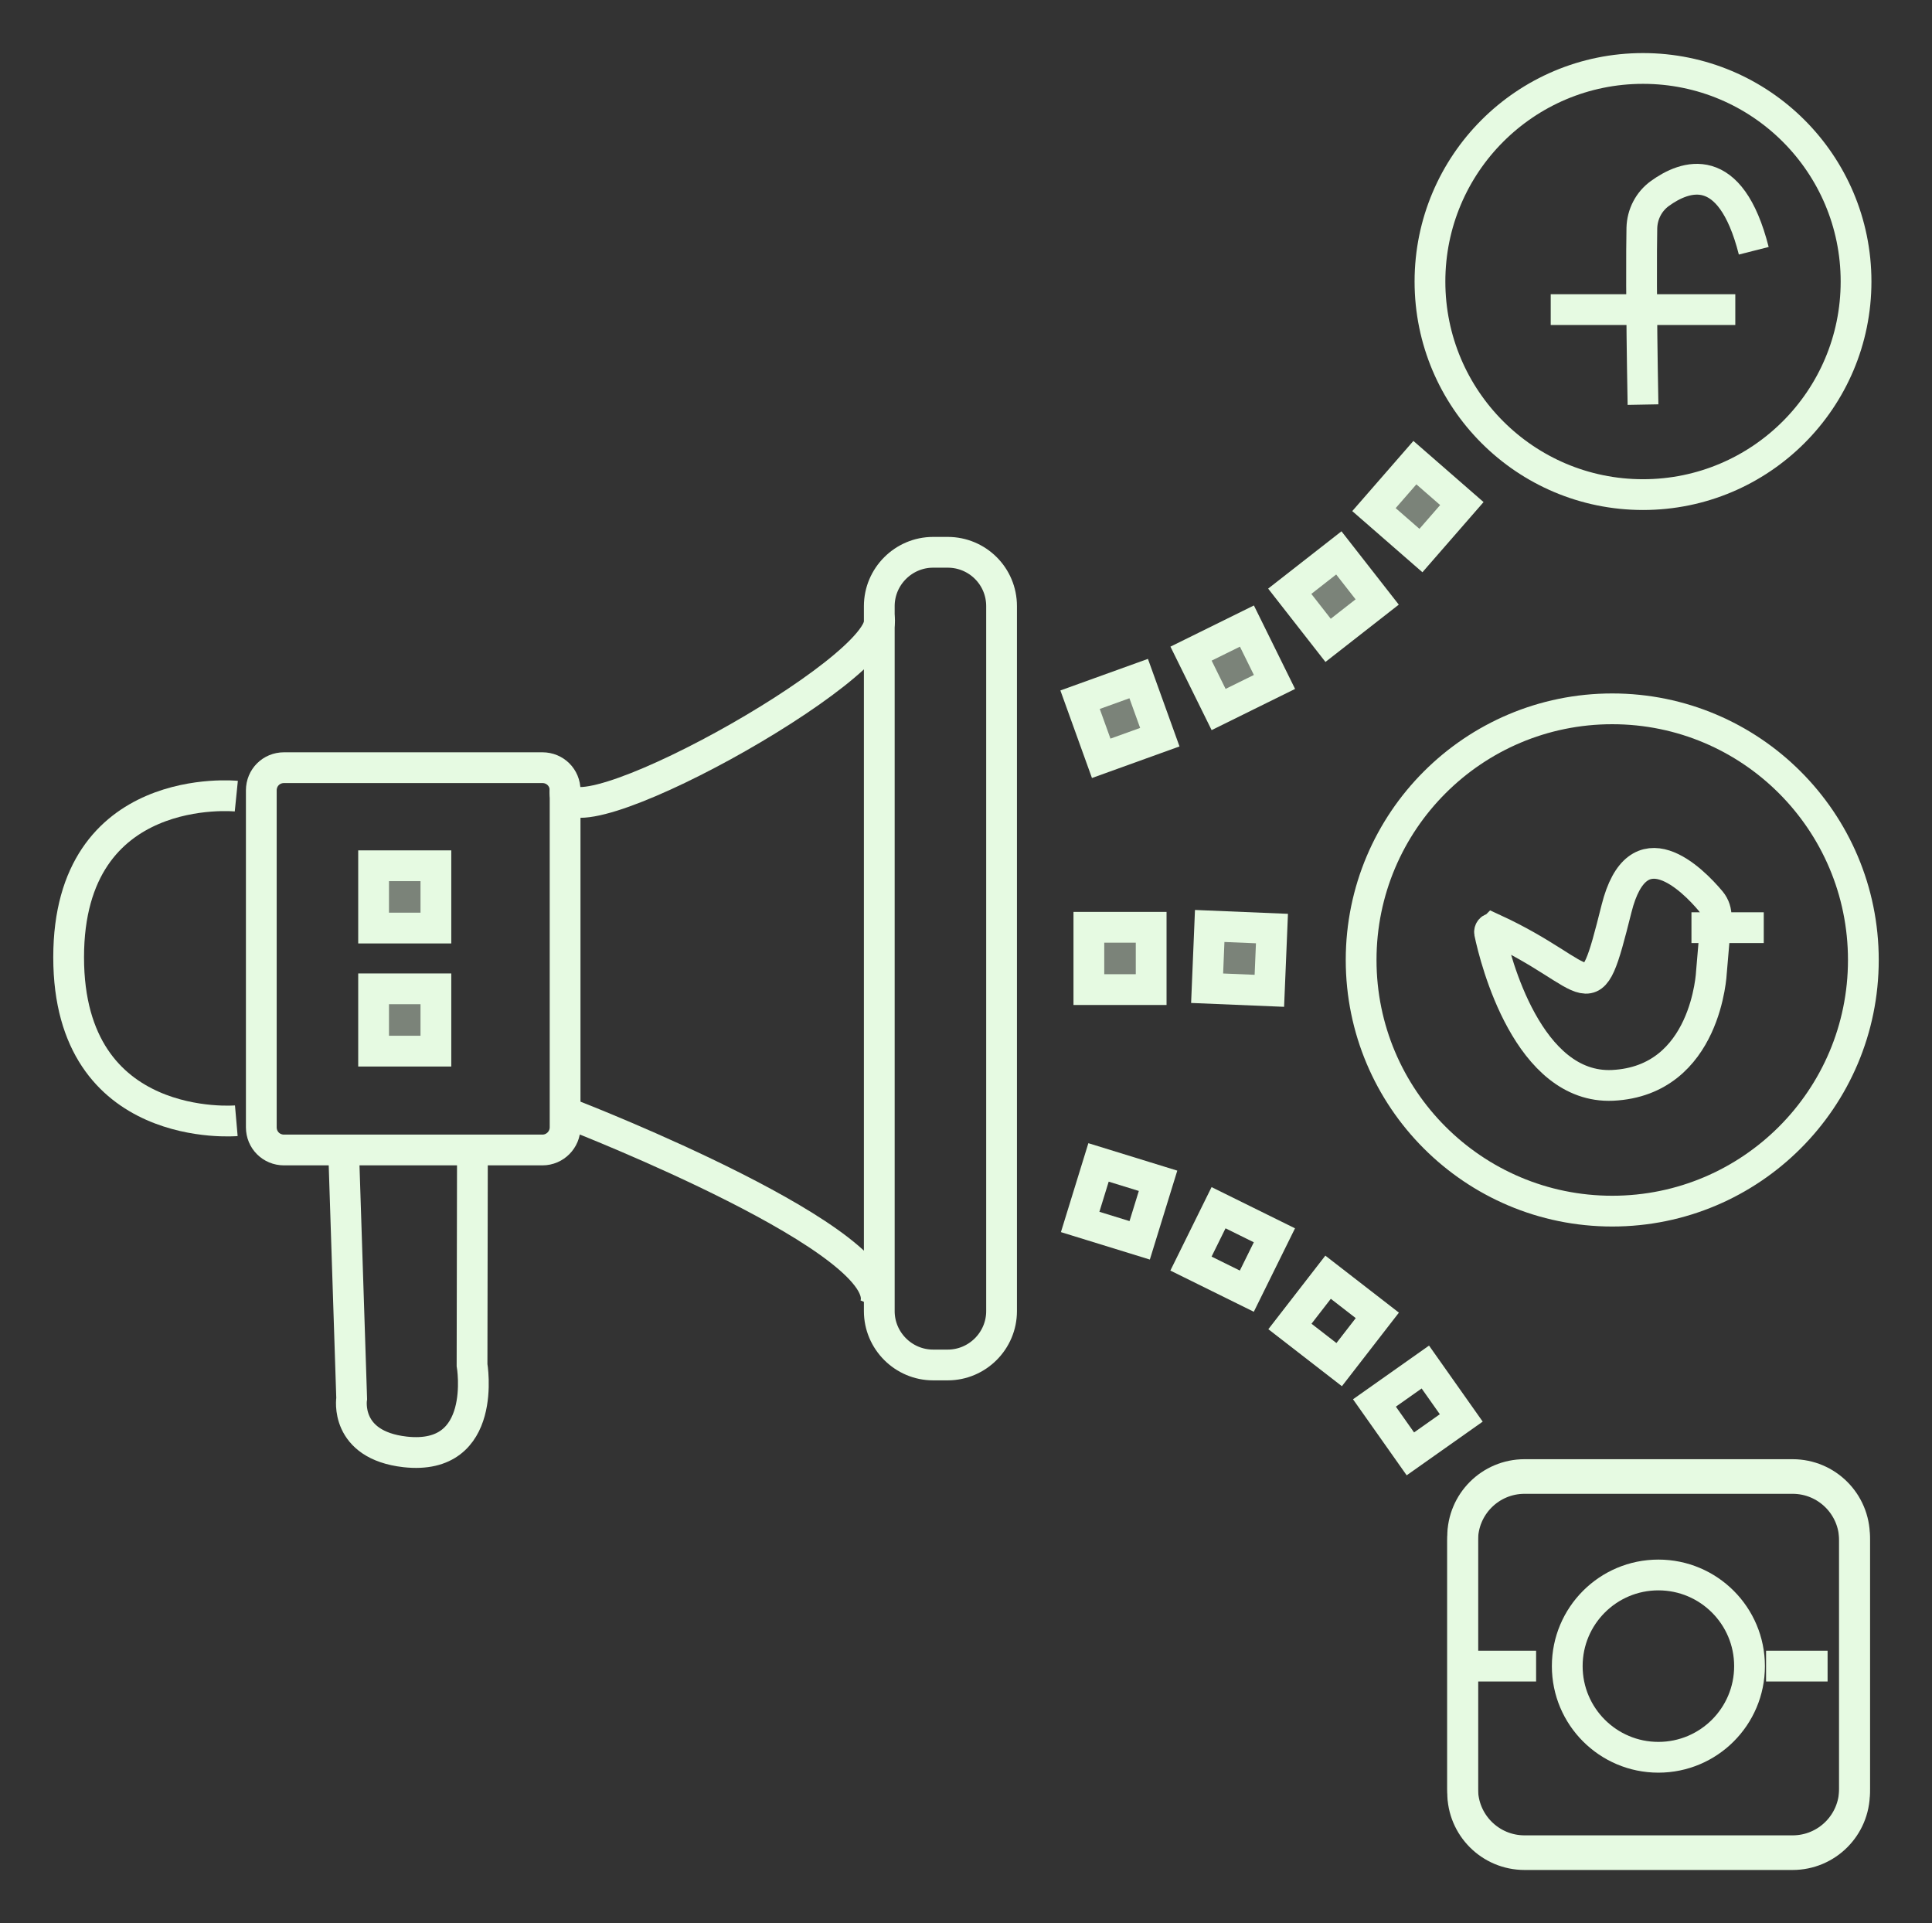 <svg xmlns="http://www.w3.org/2000/svg" id="Ebene_1" data-name="Ebene 1" viewBox="0 0 502.4 500"><rect x="0" y="0" width="502.4" height="500" fill="#333333" stroke="none"/><defs><style>      .cls-1 {        isolation: isolate;        opacity: .4;        stroke-width: .25px;      }      .cls-1, .cls-2 {        fill: #e6fae2;      }      .cls-1, .cls-2, .cls-3 {        stroke: #e6fae2;        stroke-miterlimit: 10;      }      .cls-2 {        stroke-width: 3px;      }      .cls-3 {        fill: none;        stroke-width: 8px;      }    </style></defs><g id="Ebene_1-2" data-name="Ebene 1"><path class="cls-1" d="M283.25,241.2h16v16h-16v-16Z"></path><path class="cls-1" d="M315.25,241.2h16v16h-16v-16Z"></path><path class="cls-1" d="M295.55,176.3c-4.7,1.8-9.6,3.4-14.6,4.7l4.1,15.5c5.5-1.5,10.9-3.2,16.1-5.2l-5.6-15Z"></path><path class="cls-1" d="M379.35,130.5l.6-.9-13.1-9.2-.6,.9c-2.7,3.9-5.7,7.7-8.7,11.3l12.2,10.4c3.4-4,6.6-8.2,9.6-12.5Z"></path><path class="cls-1" d="M335.45,153.8l9.9,12.6c4.5-3.5,8.7-7.2,12.8-11.1l-11.1-11.5c-3.7,3.5-7.6,6.9-11.6,10Z"></path><path class="cls-1" d="M322.95,162.7c-4.3,2.7-8.8,5.2-13.3,7.5l7.1,14.3c5-2.5,10-5.3,14.8-8.3l-8.6-13.5Z"></path><path class="cls-1" d="M97.25,225.2h16v16h-16v-16Z"></path><path class="cls-1" d="M97.25,257.2h16v16h-16v-16Z"></path></g><g id="Ebene_2" data-name="Ebene 2"><g><rect class="cls-3" x="360.62" y="123.62" width="16.2" height="16.2" transform="translate(27.17 323.16) rotate(-48.93)"></rect><rect class="cls-3" x="283.13" y="178.71" width="16.2" height="16.2" transform="translate(-46.1 109.86) rotate(-19.83)"></rect><rect class="cls-3" x="97.15" y="225.1" width="16.2" height="16.2"></rect><rect class="cls-3" x="97.15" y="257.1" width="16.2" height="16.2"></rect><rect class="cls-3" x="312.47" y="165.51" width="16.2" height="16.2" transform="translate(-43.73 159.77) rotate(-26.26)"></rect><rect class="cls-3" x="338.66" y="147.02" width="16.2" height="16.2" transform="translate(-21.98 246.44) rotate(-38.01)"></rect><rect class="cls-3" x="314.24" y="241.09" width="16.2" height="16.2" transform="translate(59.97 560.9) rotate(-87.62)"></rect><rect class="cls-3" x="283.15" y="241.1" width="16.2" height="16.2"></rect><rect class="cls-3" x="282.92" y="304.28" width="16.2" height="16.2" transform="translate(-93.29 498.33) rotate(-72.85)"></rect><rect class="cls-3" x="312.46" y="316.79" width="16.2" height="16.2" transform="translate(-112.69 468.44) rotate(-63.72)"></rect><rect class="cls-3" x="338.69" y="335.34" width="16.2" height="16.2" transform="translate(-137.09 407.22) rotate(-52.23)"></rect><rect class="cls-3" x="360.6" y="358.62" width="16.2" height="16.2" transform="translate(-144 279.77) rotate(-35.22)"></rect><circle class="cls-3" cx="427.25" cy="73.2" r="55.4"></circle><circle class="cls-3" cx="419.25" cy="249.6" r="65.3"></circle><path class="cls-3" d="M246.45,143.6h-3.8c-7.7,0-14,6.3-14,14v183.3c0,7.7,6.3,14,14,14h3.8c7.7,0,14-6.3,14-14V157.6c0-7.8-6.3-14-14-14Z"></path><path class="cls-3" d="M466.15,481.2h-69.7c-8.9,0-16.1-7.2-16.1-16.1v-65.6c0-8.9,7.2-16.1,16.1-16.1h69.7c8.9,0,16.1,7.2,16.1,16.1v65.6c0,8.9-7.2,16.1-16.1,16.1Z"></path><path class="cls-3" d="M466.15,482.2h-69.7c-8.9,0-16.1-7.2-16.1-16.1v-65.6c0-8.9,7.2-16.1,16.1-16.1h69.7c8.9,0,16.1,7.2,16.1,16.1v65.6c0,8.9-7.2,16.1-16.1,16.1Z"></path><circle class="cls-3" cx="431.25" cy="433.2" r="23.7"></circle><line class="cls-3" x1="384.05" y1="433.2" x2="399.45" y2="433.2"></line><line class="cls-3" x1="459.25" y1="433.2" x2="475.25" y2="433.2"></line><line class="cls-3" x1="403.25" y1="80.5" x2="451.25" y2="80.5"></line><path class="cls-3" d="M141.05,299H73.85c-3.3,0-5.9-2.6-5.9-5.9v-87.6c0-3.3,2.6-5.9,5.9-5.9h67.2c3.3,0,5.9,2.6,5.9,5.9v87.6c0,3.2-2.6,5.9-5.9,5.9Z"></path><path class="cls-3" d="M146.95,205.4c-2.2,16,84.8-31.8,81.7-44.7"></path><path class="cls-3" d="M149.46,290.15s84.9,33,78,49.5"></path><path class="cls-3" d="M61.45,291.4s-43.6,3.8-43.6-42.5,43.6-41.9,43.6-41.9"></path><path class="cls-3" d="M89.45,302l2,61.6s-2,12.1,13.9,13.9c21.7,2.4,17.4-22.6,17.4-22.6l.1-55.9"></path><path class="cls-3" d="M427.25,105.2c-.5-27.2-.4-40-.3-45.9,.1-3.6,1.8-6.9,4.7-9,6.5-4.7,18.3-9.1,24.4,14.9"></path><path class="cls-3" d="M388.35,241.5c-.6-.3-1.1,.4-1,1,1.5,7.2,10,40.7,32,39.7,24.5-1.2,25.7-29.5,25.7-29.5l1.2-14.1c.1-1.6-.4-3.1-1.4-4.3-4.7-5.6-19-20-24.5,2-7.2,28.7-5.3,17.5-32,5.2Z"></path><line class="cls-3" x1="439.85" y1="241.2" x2="458.65" y2="241.2"></line></g></g><line class="cls-2" x1="404.94" y1="80.5" x2="449.39" y2="80.5"></line></svg>